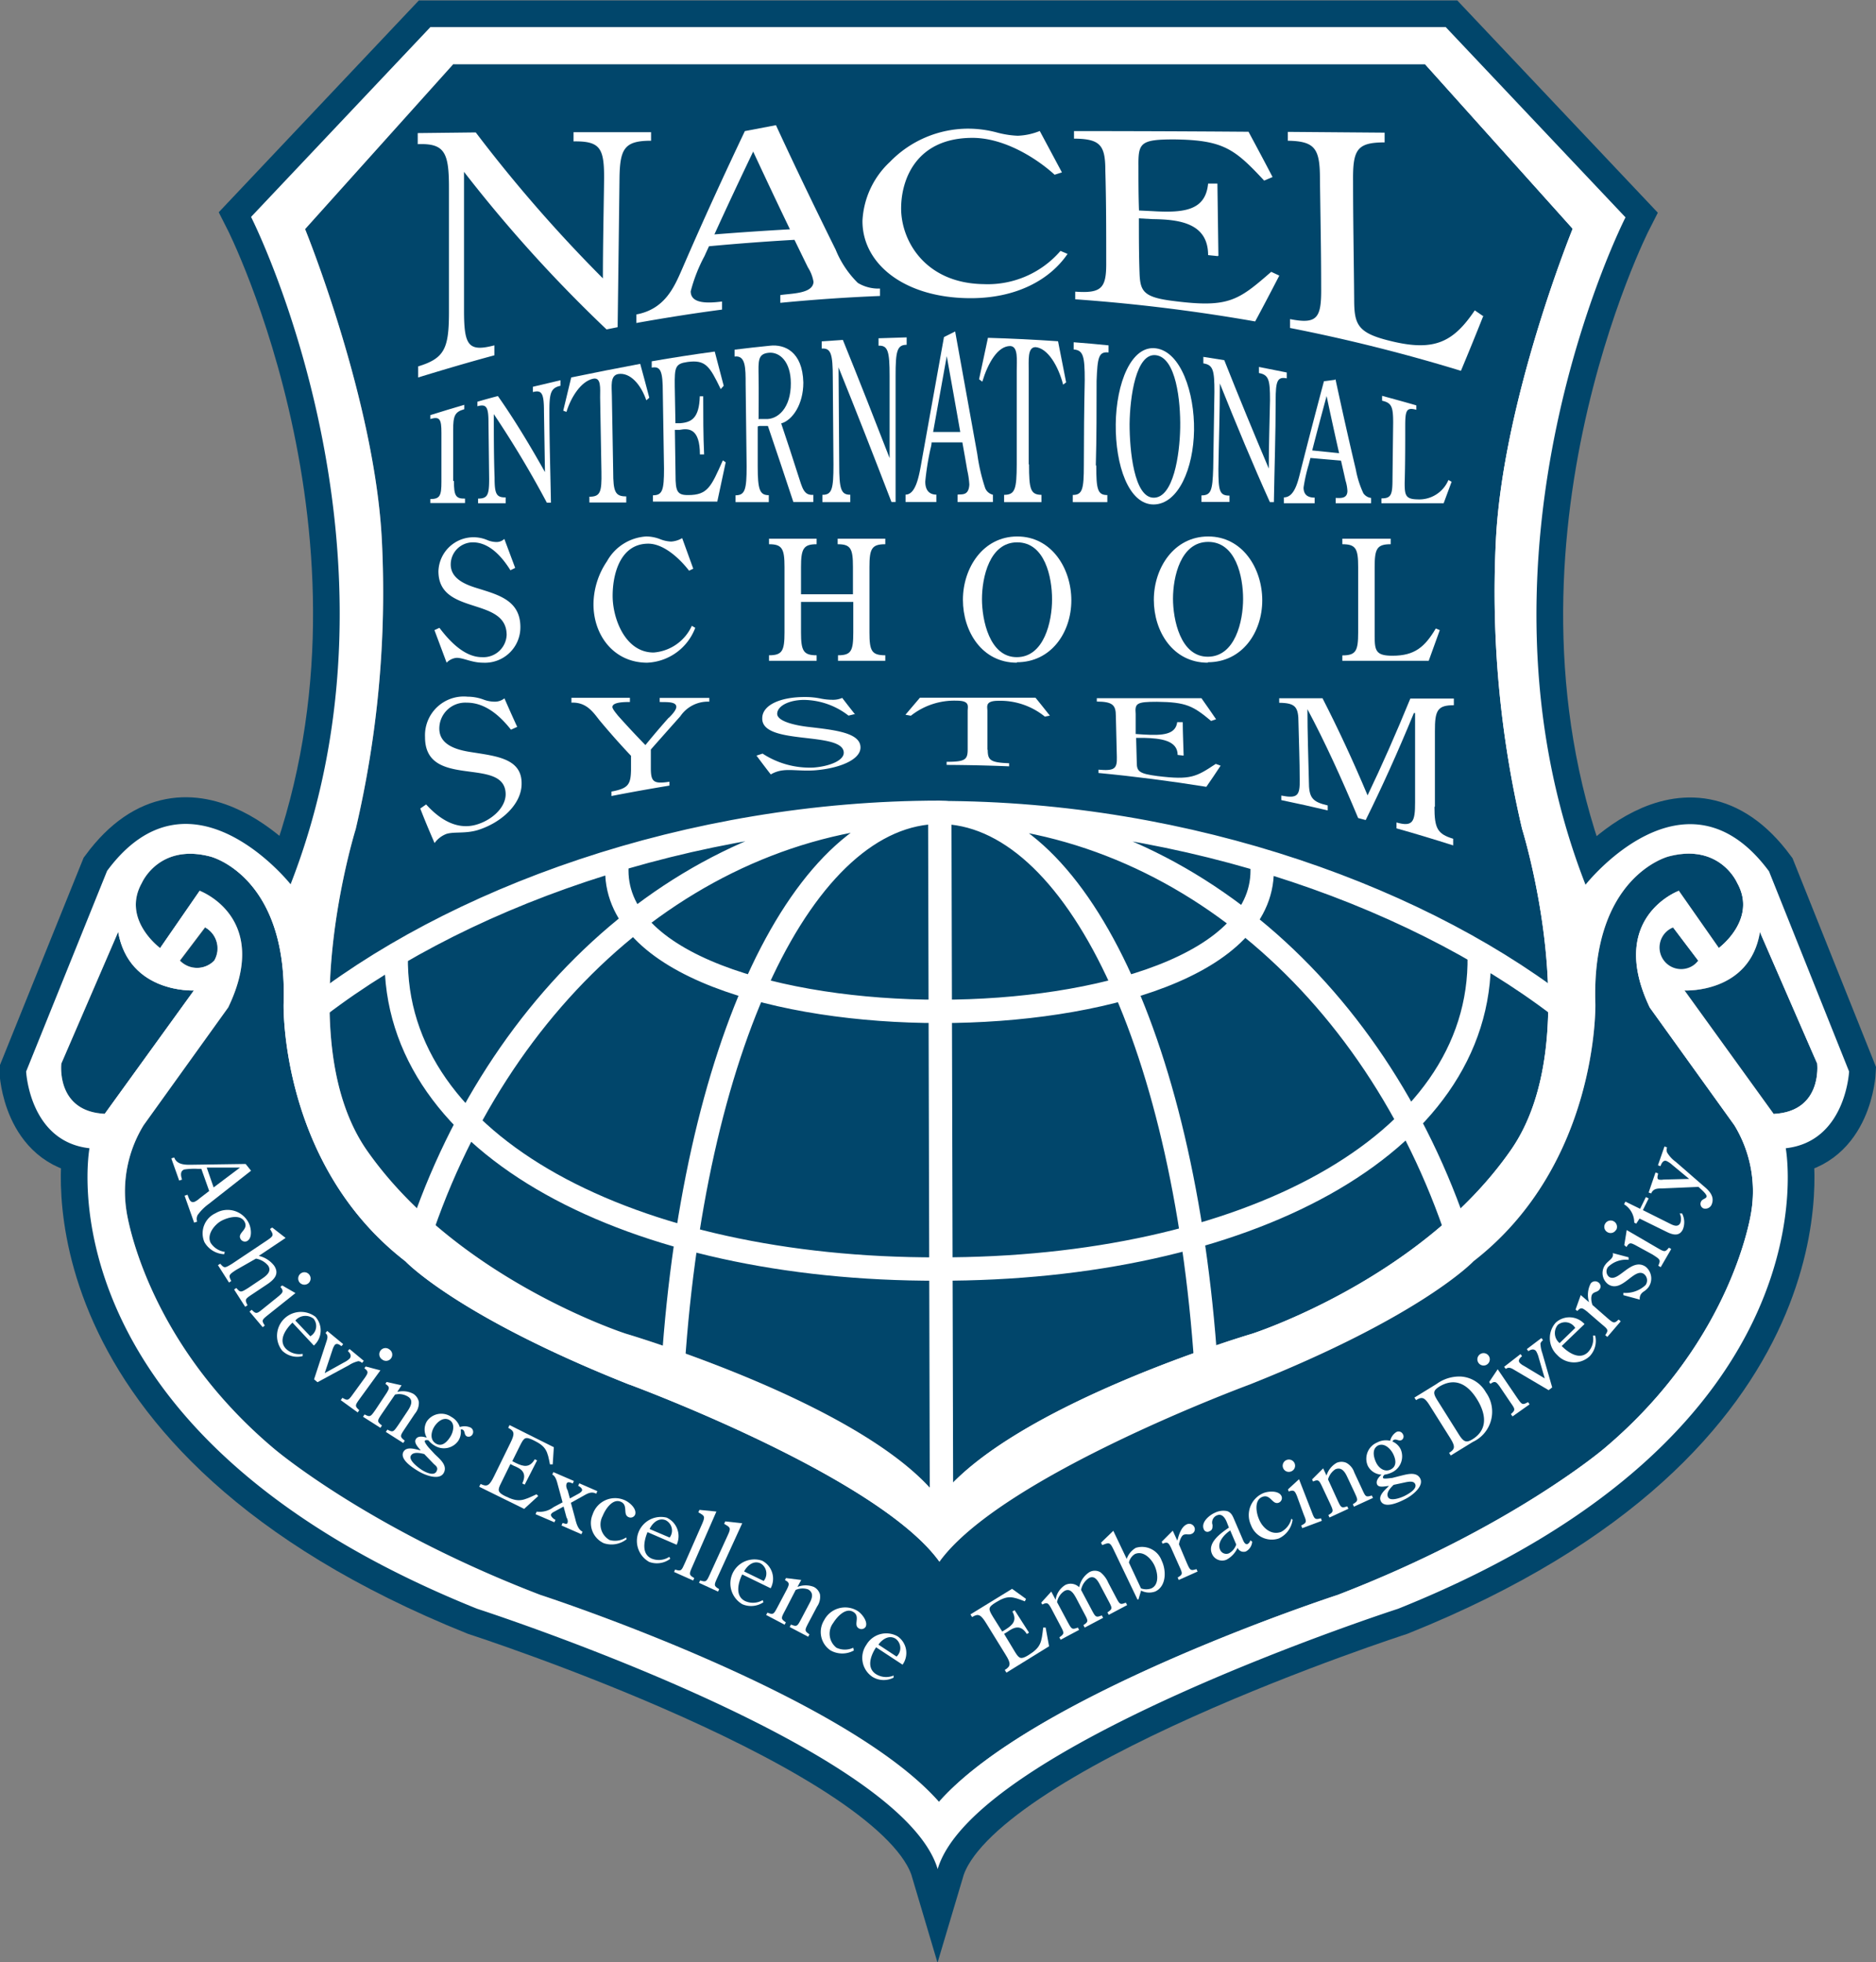 <svg id="Layer_1" data-name="Layer 1" xmlns="http://www.w3.org/2000/svg" viewBox="0 0 169.4 177.22"><rect x="0" y="0" width="169.4" height="177.22" fill="#808080" stroke="none"/><defs><style>.cls-1{fill:#fff;}.cls-2,.cls-4{fill:none;}.cls-2{stroke:#01466b;stroke-width:4.82px;}.cls-3{fill:#01466b;}.cls-4{stroke:#fff;stroke-width:2.11px;}</style></defs><title>NISS_logo</title><path class="cls-1" d="M64.34,20.33,51,35.23s6.36,15.59,6.95,28.28a93.59,93.59,0,0,1-2.37,25.91s-5.93,19,1,29C64.68,130.07,79.92,135,79.92,135s21.85,6.43,28.29,14.9c6.43-8.47,28.28-14.9,28.28-14.9s15.25-4.91,23.37-16.6c6.94-10,1-29,1-29a93.8,93.8,0,0,1-2.38-25.91c.6-12.69,6.95-28.28,6.95-28.28l-13.38-14.9Z" transform="translate(-23.33 -14.55)"/><path class="cls-1" d="M34.11,98.71,29,110.59s-.51,4.33,3.93,4.54l8-11.15s-5.89.31-6.82-5.27" transform="translate(-23.33 -14.55)"/><path class="cls-1" d="M42.79,101.29a2.17,2.17,0,0,0-.83-3l-2.27,3a2.15,2.15,0,0,0,3.1,0" transform="translate(-23.33 -14.55)"/><path class="cls-1" d="M175.53,104l8.05,11.15c4.44-.21,3.92-4.55,3.92-4.55l-5.16-11.87c-.93,5.58-6.81,5.27-6.81,5.27" transform="translate(-23.33 -14.55)"/><path class="cls-1" d="M176.77,101.29l-2.27-3a1.95,1.95,0,1,0,2.27,3" transform="translate(-23.33 -14.55)"/><path class="cls-1" d="M80.26,139.59C64.67,133.4,60,128.44,60,128.44c-11.35-8.77-11-23.22-11-23.22.41-11.56-6.61-13.32-6.61-13.32-4.64-1.24-6.19,2.37-6.19,2.37-1.86,3.31,1.65,5.89,1.65,5.89L41.44,95S48,97.37,44,105.53l-7.63,10.63a11.44,11.44,0,0,0-1.55,7.74s1.55,11.56,13.31,21.47c0,0,8.47,7.23,24.05,13.21,0,0,27.36,8.88,36,18.69,8.67-9.81,36-18.69,36-18.69,15.59-6,24.05-13.21,24.05-13.21,11.77-9.91,13.32-21.47,13.32-21.47a11.44,11.44,0,0,0-1.55-7.74l-7.64-10.63C168.51,97.37,175,95,175,95l3.61,5.16s3.52-2.58,1.66-5.89c0,0-1.55-3.61-6.2-2.37,0,0-7,1.76-6.6,13.32,0,0,.31,14.45-11,23.22,0,0-4.64,5-20.23,11.15,0,0-22.4,8.26-28,16-5.57-7.74-28-16-28-16" transform="translate(-23.33 -14.55)"/><path class="cls-2" d="M153.88,17l16.23,17.18s-15.37,30.13-3.61,60.27c0,0,9-11.45,16.57-1.21l7.23,18.08s-.3,6.33-5.72,6.93c0,0,4.82,25.62-35,41.59,0,0-38.27,12.36-41.59,23.51-3.31-11.15-41.58-23.51-41.58-23.51-39.78-16-35-41.59-35-41.59-5.42-.6-5.72-6.93-5.72-6.93L33,93.2C40.53,83,49.57,94.41,49.57,94.41,61.33,64.27,46,34.14,46,34.14L62.19,17Z" transform="translate(-23.33 -14.55)"/><path class="cls-3" d="M64.26,20.34,50.88,35.24s6.35,15.59,6.94,28.28a93.59,93.59,0,0,1-2.37,25.91s-5.93,19,1,29C64.59,130.08,79.84,135,79.84,135s21.84,6.44,28.28,14.9c6.43-8.46,28.28-14.9,28.28-14.9s15.25-4.91,23.37-16.6c6.95-10,1-29,1-29a93.59,93.59,0,0,1-2.37-25.91c.59-12.69,6.94-28.28,6.94-28.28L152,20.34Z" transform="translate(-23.33 -14.55)"/><path class="cls-3" d="M34,98.72,28.87,110.6s-.52,4.33,3.92,4.54L40.84,104S35,104.3,34,98.72" transform="translate(-23.33 -14.55)"/><path class="cls-3" d="M42.7,101.31a2.17,2.17,0,0,0-.83-3l-2.27,3a2.16,2.16,0,0,0,3.1,0" transform="translate(-23.33 -14.55)"/><path class="cls-3" d="M175.44,104l8.05,11.15c4.44-.21,3.93-4.54,3.93-4.54l-5.17-11.88c-.92,5.58-6.81,5.27-6.81,5.27" transform="translate(-23.33 -14.55)"/><path class="cls-3" d="M176.68,101.31l-2.27-3a2,2,0,1,0,2.27,3" transform="translate(-23.33 -14.55)"/><path class="cls-3" d="M80.17,139.6c-15.59-6.19-20.23-11.14-20.23-11.14-11.36-8.78-11-23.23-11-23.23.41-11.56-6.6-13.32-6.6-13.32-4.65-1.23-6.2,2.38-6.2,2.38-1.86,3.3,1.65,5.88,1.65,5.88L41.36,95s6.5,2.38,2.58,10.53L36.3,116.17a11.44,11.44,0,0,0-1.55,7.74s1.55,11.56,13.32,21.47c0,0,8.46,7.23,24.05,13.21,0,0,27.35,8.88,36,18.69,8.67-9.81,36-18.69,36-18.69,15.58-6,24.05-13.21,24.05-13.21,11.77-9.91,13.31-21.47,13.31-21.47a11.46,11.46,0,0,0-1.54-7.74l-7.64-10.63C168.42,97.39,174.93,95,174.93,95l3.61,5.16s3.51-2.58,1.65-5.88c0,0-1.55-3.61-6.19-2.38,0,0-7,1.76-6.61,13.32,0,0,.31,14.45-11,23.23,0,0-4.65,4.95-20.23,11.14,0,0-22.4,8.26-28,16-5.57-7.74-28-16-28-16" transform="translate(-23.33 -14.55)"/><path class="cls-1" d="M153.88,17l16.23,17.18s-15.37,30.13-3.61,60.27c0,0,9-11.45,16.57-1.21l7.23,18.08s-.3,6.33-5.72,6.93c0,0,4.82,25.62-35,41.59,0,0-38.27,12.36-41.58,23.51-3.32-11.15-41.59-23.51-41.59-23.51-39.78-16-35-41.59-35-41.59-5.42-.6-5.72-6.93-5.72-6.93L33,93.2C40.53,83,49.57,94.41,49.57,94.41,61.32,64.27,46,34.14,46,34.14L62.19,17ZM64.26,20.34,50.88,35.24s6.35,15.59,6.94,28.28a93.59,93.59,0,0,1-2.37,25.91s-5.93,19,1,29C64.59,130.08,79.84,135,79.84,135s21.84,6.44,28.28,14.9c6.43-8.46,28.28-14.9,28.28-14.9s15.25-4.91,23.37-16.6c6.94-10,1-29,1-29a93.59,93.59,0,0,1-2.37-25.91c.59-12.69,6.94-28.28,6.94-28.28L152,20.34ZM34,98.72,28.87,110.6s-.52,4.33,3.92,4.54L40.84,104S35,104.3,34,98.72m8.67,2.58a2.17,2.17,0,0,0-.83-3l-2.27,3a2.15,2.15,0,0,0,3.1,0M175.44,104l8.05,11.15c4.44-.21,3.93-4.54,3.93-4.54l-5.17-11.88c-.92,5.58-6.81,5.27-6.81,5.27m1.24-2.69-2.27-3a1.95,1.95,0,1,0,2.27,3M80.17,139.6c-15.59-6.19-20.23-11.14-20.23-11.14-11.36-8.78-11-23.23-11-23.23.41-11.56-6.6-13.32-6.6-13.32-4.65-1.23-6.2,2.38-6.2,2.38-1.86,3.3,1.65,5.88,1.65,5.88L41.36,95s6.5,2.38,2.58,10.53L36.3,116.17a11.44,11.44,0,0,0-1.55,7.74s1.55,11.56,13.32,21.47c0,0,8.46,7.23,24.05,13.21,0,0,27.35,8.88,36,18.69,8.67-9.81,36-18.69,36-18.69,15.58-6,24.05-13.21,24.05-13.21,11.77-9.91,13.31-21.47,13.31-21.47a11.46,11.46,0,0,0-1.54-7.74l-7.64-10.63C168.42,97.39,174.93,95,174.93,95l3.61,5.16s3.51-2.58,1.65-5.88c0,0-1.55-3.61-6.19-2.38,0,0-7,1.76-6.61,13.32,0,0,.31,14.45-11,23.23,0,0-4.65,4.95-20.23,11.14,0,0-22.4,8.26-28,16-5.57-7.74-28-16-28-16" transform="translate(-23.33 -14.55)"/><path class="cls-4" d="M108,129.16c27.54.06,49.2-11.06,48.9-28.27m-48.67,5c14.14,0,29.58-4.14,29.06-13.16m-29.15-4.82c12.28,0,22.44,21.14,24.18,51.38M108.09,87.94c22.64,0,44.15,7.83,57.33,18.48M108.09,87.94c21.64,0,40.1,16.4,47.28,39.45M108,129.16c-27.53.06-49.19-11.06-48.89-28.27m49,5c-14.14,0-29.58-4.14-29.07-13.16m29.15-4.82c-12.27,0-22.44,21.14-24.17,51.38m24.17-51.38.16,64.37m-.15-64.37c-22.64,0-44.15,7.83-57.33,18.48M108.1,87.94c-21.64,0-40.1,16.4-47.28,39.45" transform="translate(-23.33 -14.55)"/><path class="cls-1" d="M116.25,162l-.2.12c-.57-.92-1.21-.58-1.76-.19l-.29.18,1,1.66c.36.58.52.67,1.18.27,1.17-.73,1.19-1.15,1.35-2.5l.22,0,.31,1.69-3.85,2.38-.15-.24c.57-.35.56-.6.07-1.39l-1.74-2.82c-.49-.79-.71-.92-1.28-.57l-.15-.24,3.76-2.31,1.26.91-.11.22c-1.15-.45-1.55-.56-2.61.09-.73.45-.7.59-.27,1.3l.84,1.34.29-.18c.67-.42,1.06-.82.63-1.63l.2-.12Z" transform="translate(-23.33 -14.55)"/><path class="cls-1" d="M119.72,161c.38.7.4.74.94.54l.11.21-1.67.89-.11-.22c.47-.33.45-.37.08-1.07l-.85-1.61c-.23-.38-.32-.52-.77-.28l-.1-.17.91-1,.39.74a1.87,1.87,0,0,1,.88-1.34,1.09,1.09,0,0,1,1.25.21,2.09,2.09,0,0,1,.91-1.36,1,1,0,0,1,1,0,2.39,2.39,0,0,1,.71.94l.67,1.27c.37.7.39.75.92.54l.12.22-1.66.88-.12-.22c.48-.33.45-.37.08-1.07l-.71-1.34c-.21-.4-.51-1-1.06-.68a1.65,1.65,0,0,0-.69,1.06l.94,1.77c.37.7.4.74.93.53l.12.22-1.66.88-.12-.22c.47-.32.45-.36.07-1.07l-.7-1.33c-.22-.4-.54-1-1.09-.68a1.52,1.52,0,0,0-.66,1Z" transform="translate(-23.33 -14.55)"/><path class="cls-1" d="M126.13,159l-.09,0-2.18-4.55c-.32-.66-.41-.58-1-.36l-.11-.22,1.11-1.07,1.21,2.54a1.86,1.86,0,0,1,.82-1,1.89,1.89,0,0,1,2.34,1.16c.42.87.44,2.3-.58,2.78a1.59,1.59,0,0,1-1.28-.08Zm.23-1a1.38,1.38,0,0,0,.94,0c.76-.36.56-1.49.26-2.1s-1-1.33-1.75-1a1.19,1.19,0,0,0-.54.77Z" transform="translate(-23.33 -14.55)"/><path class="cls-1" d="M130.48,155.66c.32.72.34.77.89.6l.1.22-1.7.76-.1-.22c.48-.29.46-.34.13-1.06l-.74-1.66c-.21-.39-.28-.54-.75-.33l-.08-.18,1-1,.41.9c.13-.49.34-1.24.85-1.47a.51.51,0,0,1,.68.23.45.45,0,0,1-.22.62c-.27.12-.46,0-.71.08s-.42.61-.45.88Z" transform="translate(-23.33 -14.55)"/><path class="cls-1" d="M134.1,152c-.16-.38-.43-.79-.89-.59a.69.69,0,0,0-.39.86c0,.27,0,.46-.29.58a.35.35,0,0,1-.5-.19c-.28-.64.52-1.28,1-1.49a1.73,1.73,0,0,1,1.1-.15c.38.12.51.44.65.77l.76,1.77c.07.18.22.53.45.43a.49.49,0,0,0,.24-.33l.17.12a1.08,1.08,0,0,1-.56.88.6.6,0,0,1-.76-.32,2.28,2.28,0,0,1-1,1.07,1,1,0,0,1-1.31-.53c-.44-1,.8-1.87,1.53-2.37Zm.32.77c-.51.33-1.2,1.06-.93,1.71a.61.61,0,0,0,.82.35,1.42,1.42,0,0,0,.65-.79Z" transform="translate(-23.33 -14.55)"/><path class="cls-1" d="M140.05,151.81a2.19,2.19,0,0,1-1.24,1.68,2,2,0,0,1-2.52-1.21,2.15,2.15,0,0,1,1.16-2.9c.45-.17,1.4-.23,1.61.32a.45.45,0,0,1-.26.56c-.58.23-.74-.82-1.49-.52s-.54,1.45-.3,2c.3.75,1.08,1.5,2,1.16a1.83,1.83,0,0,0,.93-1.2Z" transform="translate(-23.33 -14.55)"/><path class="cls-1" d="M139.91,147.44a.55.55,0,0,1-.72-.32.56.56,0,1,1,1.05-.39.55.55,0,0,1-.33.71m1.84,3.58c.28.74.3.79.86.65l.08.23-1.77.66-.09-.24c.51-.26.5-.32.22-1l-.62-1.7c-.18-.4-.25-.55-.73-.37l-.07-.19,1-.92Z" transform="translate(-23.33 -14.55)"/><path class="cls-1" d="M144.09,150c.33.72.36.77.89.59l.11.22-1.71.79-.1-.22c.49-.3.47-.35.14-1.07l-.77-1.64c-.21-.4-.28-.54-.75-.32l-.09-.19,1-1,.3.65a2,2,0,0,1,.92-1.15,1.1,1.1,0,0,1,.87,0,1.52,1.52,0,0,1,.72.87l.69,1.48c.33.73.35.77.89.6l.11.22-1.72.79-.1-.22c.5-.31.48-.35.15-1.07l-.63-1.34c-.21-.46-.51-1-1.11-.74a1.6,1.6,0,0,0-.65.91Z" transform="translate(-23.33 -14.55)"/><path class="cls-1" d="M149.69,147.86c.57-.13,1.52-.47,1.88.21s-.67,1.51-1.3,1.84-1.89.9-2.25.22c-.27-.53.42-1.06.73-1.38-.26,0-.89.2-1.06-.12s.15-.7.39-.9a1.47,1.47,0,0,1-1.24-.8,1.59,1.59,0,0,1,.83-2.1,1.69,1.69,0,0,1,1.19-.16,1.29,1.29,0,0,1,.56-.79.43.43,0,0,1,.59.2.38.38,0,0,1-.11.52c-.28.14-.47-.14-.73,0a.22.22,0,0,0-.1.14,1.44,1.44,0,0,1,.74.7,1.6,1.6,0,0,1-.78,2.08,2.33,2.33,0,0,1-.68.21c-.07.07-.18.18-.13.3s.65,0,.81,0Zm-1.91-2.77c-.57.29-.44,1-.2,1.52s.78.94,1.35.64.43-.94.19-1.41-.79-1-1.34-.75m1.39,3.56c-.25.25-.71.7-.5,1.11s1.17.06,1.55-.14,1.11-.63.89-1.06c-.14-.27-.53-.2-.78-.16Z" transform="translate(-23.33 -14.55)"/><path class="cls-1" d="M154.33,146l-.15-.24c.58-.35.56-.6.06-1.4l-1.76-2.8c-.49-.79-.71-.92-1.28-.56l-.15-.23,2-1.23a3.48,3.48,0,0,1,2.22-.67,2.79,2.79,0,0,1,2.23,1.42,3,3,0,0,1-1.17,4.48ZM155,144c.47.77.71.9,1.3.53,1.44-.9,1.19-2.35.39-3.63s-1.92-2-3.38-1.13c-.61.39-.6.6-.12,1.35Z" transform="translate(-23.33 -14.55)"/><path class="cls-1" d="M157.62,137.77a.56.56,0,0,1-.78-.13.56.56,0,1,1,.78.13m2.69,3c.45.65.48.69,1,.41l.14.2-1.54,1.09-.15-.21c.43-.38.4-.43-.05-1.07l-1-1.48c-.28-.35-.38-.48-.8-.18l-.11-.17.77-1.15Z" transform="translate(-23.33 -14.55)"/><path class="cls-1" d="M162.27,137.15a2.2,2.2,0,0,0-.23-.57c-.19-.25-.48-.16-.7,0l-.14-.19,1.32-1,.14.2a.65.65,0,0,0-.23.29,3,3,0,0,0,.17.88l.89,3.09-.32.25-3-1.77c-.29-.17-.56-.38-.87-.15l-.15-.19,1.48-1.15.14.19c-.17.14-.4.36-.22.59a1.34,1.34,0,0,0,.38.28l1.89,1.14Z" transform="translate(-23.33 -14.55)"/><path class="cls-1" d="M164.35,136.11c.58.59,1.6,1.3,2.36.57a1.72,1.72,0,0,0,.46-1.51h.2a2,2,0,0,1-.49,1.86,2.07,2.07,0,0,1-2.94-.11,2.09,2.09,0,0,1-.13-2.92,1.83,1.83,0,0,1,2.6.13Zm1.22-1.63a1.05,1.05,0,0,0-1.57-.28,1.17,1.17,0,0,0,.16,1.65Z" transform="translate(-23.33 -14.55)"/><path class="cls-1" d="M168.43,133.55c.61.52.65.55,1.06.17l.19.16-1.21,1.41-.19-.16c.31-.46.27-.5-.33-1l-1.37-1.18c-.36-.27-.49-.37-.82,0l-.16-.13.47-1.31.75.65a2.22,2.22,0,0,1,.15-1.7.5.5,0,0,1,.71-.08.44.44,0,0,1,.06.65c-.19.23-.43.17-.61.38s-.11.73,0,1Z" transform="translate(-23.33 -14.55)"/><path class="cls-1" d="M170.39,128.1l0,.23a2.3,2.3,0,0,0-1.86.65.64.64,0,0,0,.09.88c.84.59,2-1.8,3.31-.91a1.37,1.37,0,0,1,.25,1.86,1.69,1.69,0,0,1-.42.38,1,1,0,0,0-.24.22.74.74,0,0,0-.12.51l-1.48-.4,0-.21a2.63,2.63,0,0,0,2-.7.73.73,0,0,0-.14-1c-.89-.63-2,1.79-3.26.91a1.27,1.27,0,0,1-.22-1.77c.18-.25.46-.41.59-.61a.48.48,0,0,0,.07-.42Z" transform="translate(-23.33 -14.55)"/><path class="cls-1" d="M169.25,125.63a.56.56,0,0,1-.77.2.55.55,0,0,1-.21-.76.56.56,0,1,1,1,.56m3.68,1.6c.69.4.73.42,1.08,0l.21.12-.95,1.64-.22-.13c.23-.53.18-.56-.5-1L171,127c-.4-.2-.54-.28-.8.17L170,127l.22-1.36Z" transform="translate(-23.33 -14.55)"/><path class="cls-1" d="M171.08,125.06l-.18-.09a1.94,1.94,0,0,0-.92-1.66l.12-.24,1.33.65.52-1.06.25.12-.52,1.06L174,125c.34.17.83.46,1.06,0a1.08,1.08,0,0,0-.06-.86l.22,0a1.73,1.73,0,0,1,.07,1.44c-.32.66-.92.49-1.45.23l-2.46-1.21Z" transform="translate(-23.33 -14.55)"/><path class="cls-1" d="M174.35,119.77a2.25,2.25,0,0,0-.54-.37c-.3-.11-.46.24-.54.47l-.23-.08.59-1.7.23.08a.77.77,0,0,0,0,.45,2.79,2.79,0,0,0,.79.86l2.46,2.14c.5.41,1.05.92.81,1.63a.62.62,0,0,1-.75.44.44.44,0,0,1-.26-.57c.11-.31.45-.28.52-.49s-.53-.7-.73-.89l-3.27.14c-.42,0-.81,0-1,.45l-.23-.08.62-1.81.23.08c0,.17-.16.48.07.56a1.18,1.18,0,0,0,.42,0l2.32-.06Z" transform="translate(-23.33 -14.55)"/><path class="cls-1" d="M46,120.28l-3.82,3a4.43,4.43,0,0,0-1,1,.78.78,0,0,0-.05.6l-.27.09L40,122.54l.26-.09c.12.26.21.79.63.64a1.77,1.77,0,0,0,.46-.31l.87-.67-.71-2h-.34a5.93,5.93,0,0,0-1.2.06c-.4.14-.31.59-.2.91l-.26.09-.71-2,.26-.09c.25.68,1,.67,1.6.66l4.85-.07ZM45,120l-3,0,.62,1.79Z" transform="translate(-23.33 -14.55)"/><path class="cls-1" d="M43.57,127.82a2.16,2.16,0,0,1-1.78-1.09,2,2,0,0,1,1-2.61,2.13,2.13,0,0,1,3,.88c.22.43.36,1.37-.16,1.64a.45.45,0,0,1-.59-.22c-.28-.55.75-.8.38-1.52s-1.49-.41-2.07-.11-1.39,1.21-1,2a1.82,1.82,0,0,0,1.28.82Z" transform="translate(-23.33 -14.55)"/><path class="cls-1" d="M44.65,129.24c-.66.44-.7.47-.44,1l-.2.14-1-1.57.21-.13c.37.43.41.4,1.07,0l3.2-2.14c.61-.41.52-.48.22-1l.2-.13,1.21.94-2.42,1.62a2.46,2.46,0,0,1,1.38.88c.49.73.06,1.24-.67,1.72l-1.29.86c-.66.44-.7.47-.44,1l-.21.14-1-1.56.2-.14c.37.43.41.41,1.07,0l1.28-.86c.49-.33.83-.7.52-1.16a1.82,1.82,0,0,0-1.1-.63Z" transform="translate(-23.33 -14.55)"/><path class="cls-1" d="M47.59,133.26c-.62.5-.66.53-.35,1l-.19.15L45.86,133l.2-.16c.41.41.46.37,1.07-.13l1.4-1.13c.33-.3.45-.41.12-.81l.16-.13,1.2.69Zm2.79-2.89a.57.57,0,0,1,.08-.79.55.55,0,0,1,.79.08.56.56,0,0,1-.08.79.57.57,0,0,1-.79-.08" transform="translate(-23.33 -14.55)"/><path class="cls-1" d="M49.74,134c-.6.57-1.32,1.59-.59,2.36a1.74,1.74,0,0,0,1.51.46v.2a1.94,1.94,0,0,1-1.85-.49,2.16,2.16,0,0,1,3-3.06,1.83,1.83,0,0,1-.14,2.6Zm1.61,1.23a1.06,1.06,0,0,0,.3-1.58,1.19,1.19,0,0,0-1.65.16Z" transform="translate(-23.33 -14.55)"/><path class="cls-1" d="M54.4,137.59a2.1,2.1,0,0,0,.5-.34c.2-.25.05-.5-.16-.68l.15-.19,1.29,1.07-.16.19a.54.54,0,0,0-.33-.16,2.62,2.62,0,0,0-.83.35L52,139.38l-.31-.26,1.08-3.3c.1-.32.25-.63-.05-.88l.16-.19,1.44,1.19-.16.19c-.16-.14-.43-.32-.61-.1a1.52,1.52,0,0,0-.2.43l-.7,2.1Z" transform="translate(-23.33 -14.55)"/><path class="cls-1" d="M55.84,140.84c-.46.64-.49.68-.07,1.07l-.14.2L54.1,141l.15-.21c.5.29.54.24,1-.4l1.06-1.46c.24-.37.33-.51-.08-.81l.12-.16,1.33.35Zm2-3.51a.56.56,0,1,1,.65-.91.56.56,0,1,1-.65.91" transform="translate(-23.33 -14.55)"/><path class="cls-1" d="M57.82,142.22c-.44.66-.47.7,0,1.07l-.14.21-1.57-1,.14-.21c.51.26.54.22,1-.44l1-1.51c.23-.39.31-.53-.12-.81l.11-.17,1.35.3-.39.6a2,2,0,0,1,1.47.18,1.14,1.14,0,0,1,.48.71,1.52,1.52,0,0,1-.36,1.08l-.91,1.36c-.44.66-.46.7,0,1.07l-.14.21-1.57-1,.14-.21c.52.27.54.22,1-.44l.82-1.23c.28-.42.6-1,0-1.33A1.51,1.51,0,0,0,59,140.5Z" transform="translate(-23.33 -14.55)"/><path class="cls-1" d="M62.58,145.87c.41.41,1.2,1,.82,1.7s-1.64.23-2.25-.13-1.77-1.12-1.38-1.79c.31-.51,1.11-.2,1.55-.11-.16-.21-.64-.65-.45-1s.67-.25,1-.15a1.46,1.46,0,0,1,0-1.47,1.58,1.58,0,0,1,2.21-.41,1.63,1.63,0,0,1,.77.92,1.33,1.33,0,0,1,1,.06.45.45,0,0,1,.14.61.4.4,0,0,1-.51.17c-.27-.16-.12-.46-.38-.61a.25.25,0,0,0-.17,0,1.46,1.46,0,0,1-.21,1,1.58,1.58,0,0,1-2.17.43,2,2,0,0,1-.54-.47c-.1,0-.26-.05-.32.06s.31.57.42.68Zm-.94,0c-.35-.09-1-.24-1.21.15s.57,1,.94,1.25,1.12.6,1.36.19-.11-.56-.27-.74Zm2.28-3.07c-.55-.33-1.13.18-1.4.64s-.38,1.15.17,1.48,1-.14,1.29-.59.47-1.22-.06-1.53" transform="translate(-23.33 -14.55)"/><path class="cls-1" d="M70.71,148.63l-.22-.11c.48-1-.14-1.34-.76-1.59l-.31-.16-.86,1.75c-.31.61-.3.81.39,1.15,1.23.61,1.61.4,2.83-.17l.15.16-1.27,1.16-4.06-2,.13-.25c.59.29.8.15,1.21-.69l1.47-3c.41-.83.4-1.08-.19-1.38l.12-.25,4,2-.1,1.55-.25,0c-.23-1.21-.34-1.61-1.45-2.16-.78-.38-.88-.28-1.25.46l-.7,1.41.31.16c.71.35,1.26.46,1.72-.33l.21.1Z" transform="translate(-23.33 -14.55)"/><path class="cls-1" d="M75.26,151.67c.1.4.24,1,.67,1.21l-.1.23-1.8-.79.1-.22c.12,0,.37.16.44,0s0-.38-.08-.49l-.27-1-.66.36c-.14.09-.4.18-.47.34s.21.42.4.5l-.1.22-1.7-.73.1-.23a2.08,2.08,0,0,0,1.53-.41l.81-.43-.43-1.58c-.08-.3-.19-.78-.5-.93l.1-.22,1.85.8-.1.23c-.18-.08-.46-.21-.55,0s0,.47.09.62l.2.73.6-.33c.15-.08.42-.21.49-.37s-.15-.36-.34-.44l.1-.23,1.63.71-.1.23c-.45-.24-.82,0-1.21.22l-1.08.6Z" transform="translate(-23.33 -14.55)"/><path class="cls-1" d="M79.91,153.56a2.19,2.19,0,0,1-2.06.36,2,2,0,0,1-1-2.61,2.13,2.13,0,0,1,2.83-1.3c.45.17,1.18.78,1,1.33a.44.44,0,0,1-.58.23c-.58-.24,0-1.1-.73-1.4s-1.38.68-1.62,1.29a1.61,1.61,0,0,0,.62,2.17,1.81,1.81,0,0,0,1.5-.23Z" transform="translate(-23.33 -14.55)"/><path class="cls-1" d="M81.8,152.92c-.32.76-.58,2,.4,2.4a1.72,1.72,0,0,0,1.57-.17l.08.18a2,2,0,0,1-1.9.28,2.17,2.17,0,0,1,1.58-4,1.84,1.84,0,0,1,.9,2.45Zm2,.49a1.05,1.05,0,0,0-.35-1.56c-.66-.28-1.22.27-1.46.79Z" transform="translate(-23.33 -14.55)"/><path class="cls-1" d="M86.75,152.13c.29-.67.17-.69-.36-1l.1-.22,1.53.15L85.86,156c-.32.72-.34.77.16,1.07l-.1.22-1.72-.77.09-.22c.55.17.57.12.89-.6Z" transform="translate(-23.33 -14.55)"/><path class="cls-1" d="M89.06,153.17c.31-.66.19-.68-.34-1l.1-.22,1.53.17L88.12,157c-.33.72-.35.77.15,1.07l-.1.22-1.72-.79.1-.22c.55.17.57.13.9-.59Z" transform="translate(-23.33 -14.55)"/><path class="cls-1" d="M90.35,156.74c-.36.74-.68,1.95.27,2.41a1.73,1.73,0,0,0,1.58-.09l.07.19a2,2,0,0,1-1.91.18,2.17,2.17,0,0,1,1.79-3.93,1.83,1.83,0,0,1,.77,2.49Zm1.94.59a1.06,1.06,0,0,0-.27-1.58c-.65-.32-1.23.21-1.5.72Z" transform="translate(-23.33 -14.55)"/><path class="cls-1" d="M94.22,160c-.37.7-.4.74.07,1.07l-.11.21-1.67-.88.12-.21c.53.21.56.16.93-.54l.85-1.61c.18-.4.25-.55-.2-.79l.09-.18,1.38.17-.34.63a2,2,0,0,1,1.48,0,1.09,1.09,0,0,1,.55.66,1.53,1.53,0,0,1-.26,1.11l-.76,1.44c-.37.71-.39.75.07,1.07l-.11.22-1.67-.88.11-.22c.55.21.57.17.94-.53l.69-1.31c.24-.44.51-1-.08-1.34a1.55,1.55,0,0,0-1.12.05Z" transform="translate(-23.33 -14.55)"/><path class="cls-1" d="M100.43,163.61a2.16,2.16,0,0,1-2.09,0,2,2,0,0,1-.6-2.72,2.14,2.14,0,0,1,3-.87c.41.24,1,1,.75,1.46a.45.45,0,0,1-.61.13c-.54-.31.19-1.08-.51-1.49s-1.47.47-1.8,1a1.61,1.61,0,0,0,.29,2.24,1.8,1.8,0,0,0,1.52,0Z" transform="translate(-23.33 -14.55)"/><path class="cls-1" d="M102.44,163.32c-.46.69-.92,1.85,0,2.43a1.73,1.73,0,0,0,1.58.12l0,.19a1.94,1.94,0,0,1-1.91-.07,2.06,2.06,0,0,1-.55-2.89,2.08,2.08,0,0,1,2.82-.77,1.82,1.82,0,0,1,.45,2.56Zm1.85.84a1.05,1.05,0,0,0-.07-1.6c-.6-.4-1.24.05-1.57.52Z" transform="translate(-23.33 -14.55)"/><path class="cls-1" d="M70,80.21l-.53.24c-.87-1.1-2.22-2.45-4-2.44A2.34,2.34,0,0,0,63,80.35c0,1.52,1.64,1.94,2.9,2.13,2.25.36,4.57.57,4.53,2.86,0,1.84-1.84,3.53-4,4.19-1.12.32-2.08.12-2.78.33a2.34,2.34,0,0,0-1.08.83c-.43-1-.86-2-1.29-3.12l.53-.37c1.09,1.21,2.67,2.36,4.52,1.83,1.37-.39,2.64-1.5,2.66-2.73,0-3.53-7.29-.38-7.28-5.18a3.5,3.5,0,0,1,3.84-3.65,4.17,4.17,0,0,1,1.44.26,2.88,2.88,0,0,0,1,.19,1.39,1.39,0,0,0,.89-.3c.39.89.77,1.75,1.16,2.59" transform="translate(-23.33 -14.55)"/><path class="cls-1" d="M83.71,79.39c.26-.25.69-.71.69-1,0-.5-.91-.42-1.5-.44,0-.13,0-.25,0-.37h4.48c0,.11,0,.22,0,.34a3,3,0,0,0-2.62,1.32c-.89,1-1.78,2-2.66,3,0,.55,0,1.09,0,1.64,0,1.25.2,1.5,1.68,1.27,0,.12,0,.24,0,.35q-2.62.43-5.24.94c0-.14,0-.27,0-.4,1.5-.28,1.74-.62,1.77-1.92,0-.43,0-.87,0-1.31q-1.42-1.5-2.83-3.19c-.54-.67-1.15-1.68-2.55-1.61,0-.15,0-.29,0-.44h5.28c0,.13,0,.25,0,.38-.47,0-1.57,0-1.58.45,0,.19.37.61.5.78.83.93,1.66,1.82,2.48,2.66.7-.86,1.41-1.69,2.11-2.48" transform="translate(-23.33 -14.55)"/><path class="cls-1" d="M100.48,79.05l-.53.13a6.68,6.68,0,0,0-4-1.42c-1.36,0-2.42.54-2.44,1.24s1.64,1.07,2.91,1.21c2.28.27,4.62.51,4.61,1.85,0,1.09-1.86,1.88-4.12,2.06-1.15.08-2.14-.09-2.86,0a2.79,2.79,0,0,0-1.12.37c-.43-.55-.86-1.12-1.29-1.7l.55-.18a7.78,7.78,0,0,0,4.61,1.26c1.41-.11,2.71-.62,2.72-1.33,0-2-7.42-.62-7.36-3.12,0-1.2,1.64-1.93,3.88-1.92a6.93,6.93,0,0,1,1.45.15,5.41,5.41,0,0,0,1,.1,2.05,2.05,0,0,0,.89-.17q.59.77,1.17,1.5" transform="translate(-23.33 -14.55)"/><path class="cls-1" d="M112.52,82.27c0,.93.24,1.15,1.93,1.21v.28c-1.88-.08-3.76-.12-5.64-.13v-.28c1.67,0,1.9-.19,1.9-1.12,0-1.15,0-2.32,0-3.47,0-.42.23-.93-1-.93a6.32,6.32,0,0,0-4.13,1.36l-.49-.09,1.31-1.54h10.43c.44.53.87,1.08,1.3,1.62l-.45.09a6.39,6.39,0,0,0-4.19-1.43c-1.23,0-1,.51-1,.93,0,1.16,0,2.33,0,3.5" transform="translate(-23.33 -14.55)"/><path class="cls-1" d="M130.19,82.79l-.52-.06c0-1.33-1.58-1.5-3-1.54l-.75,0,.06,2.24c0,.79.23,1,1.88,1.21,3,.37,3.48.07,5.25-1.1l.44.16c-.43.66-.86,1.29-1.29,1.91-3.24-.52-6.48-.94-9.74-1.25,0-.1,0-.2,0-.3,1.44.13,1.69-.08,1.66-1.13l-.09-3.71c0-1-.29-1.3-1.72-1.31v-.3l9.45,0c.44.62.88,1.25,1.32,1.9l-.45.15c-1.62-1.35-2.23-1.7-4.89-1.73-1.84,0-2,.14-1.92,1.09,0,.61,0,1.22,0,1.82l.75.05c1.7.1,2.86,0,3-1.12l.5,0c0,1,.06,2,.08,3" transform="translate(-23.33 -14.55)"/><path class="cls-1" d="M152.86,87.42c0,1.93.26,2.45,1.69,2.88v.6c-1.7-.54-3.41-1.06-5.12-1.54,0-.17,0-.35,0-.53,1.44.4,1.69,0,1.68-1.82q0-4,0-8.06H151c-1.47,3.58-2.92,6.77-4.35,9.66l-.68-.18c-1.51-3.61-3-6.87-4.58-9.83h0c0,2.16.08,4.33.13,6.49,0,1.48.27,1.87,1.7,2.2,0,.15,0,.3,0,.45-1.39-.33-2.79-.64-4.19-.93,0-.14,0-.28,0-.41,1.47.29,1.69,0,1.66-1.45,0-1.7-.07-3.41-.11-5.12,0-1.44-.27-1.79-1.74-1.81,0-.14,0-.27,0-.41h3.91c1.37,2.67,2.73,5.58,4.07,8.77q1.92-4,3.86-8.74h3.93v.6c-1.47,0-1.72.45-1.71,2.35q0,3.4,0,6.81" transform="translate(-23.33 -14.55)"/><path class="cls-1" d="M77.77,39.76c0-3,.07-6.1.11-9.14,0-2.68-.35-3.34-2.76-3.3,0-.28,0-.55,0-.83l7,0c0,.26,0,.52,0,.77-2.38,0-2.81.69-2.85,3.34q-.08,6.75-.17,13.5l-1,.2A126.5,126.5,0,0,1,65.23,30.07q0,6.26,0,12.5c0,3.17.37,3.79,2.74,3.17,0,.3,0,.6,0,.9-2.3.62-4.6,1.3-6.88,2v-1c2.35-.72,2.77-1.58,2.78-4.8,0-3.78,0-7.58,0-11.36,0-3.19-.41-4-2.82-3.91v-1l5.24-.06a130,130,0,0,0,11.5,13.2" transform="translate(-23.33 -14.55)"/><path class="cls-1" d="M93.4,25.86c1.78,3.86,3.58,7.58,5.39,11.24a8.93,8.93,0,0,0,2,3,3.59,3.59,0,0,0,2,.51v.67q-4.48.18-9,.62c0-.24,0-.47,0-.7,1-.16,2.94-.11,3-1.19a3.47,3.47,0,0,0-.5-1.3c-.41-.83-.81-1.66-1.22-2.5q-3.87.22-7.72.58c-.13.29-.27.58-.4.88a14.24,14.24,0,0,0-1.25,3.19c0,1.15,1.58,1.08,2.83.92,0,.24,0,.49,0,.73-2.59.34-5.17.75-7.74,1.21,0-.26,0-.51,0-.77,2.59-.48,3.43-2.49,4.15-4.14,1.88-4.35,3.77-8.46,5.65-12.42l2.84-.54m-2.08,2.37c-1.17,2.44-2.34,4.93-3.51,7.5q3.41-.27,6.82-.46c-1.11-2.3-2.21-4.64-3.31-7" transform="translate(-23.33 -14.55)"/><path class="cls-1" d="M119.31,30.09l-.75.24C116.92,28.83,114,27,111.15,27c-5,0-6.44,3.64-6.45,6.36,0,3,2.23,6.78,7.45,6.85a8.67,8.67,0,0,0,6.94-3l.64.27c-1.62,2.37-4.65,4-8.74,4-6,0-9.81-3.11-9.78-7a7.79,7.79,0,0,1,2.48-5.31,9.85,9.85,0,0,1,7.09-3,10.12,10.12,0,0,1,2.51.33,8.6,8.6,0,0,0,1.93.31,5.84,5.84,0,0,0,2-.43l2,3.74" transform="translate(-23.33 -14.55)"/><path class="cls-1" d="M133.3,37.68l-.88-.09c0-2.9-2.61-3.22-5-3.25l-1.25-.07c0,1.65,0,3.3.06,4.95s.36,2.19,3.12,2.52c4.94.63,5.8-.06,8.77-2.64l.73.34c-.73,1.41-1.45,2.79-2.18,4.14a158.8,158.8,0,0,0-16.25-2v-.69c2.4.17,2.82-.32,2.8-2.66,0-2.75,0-5.5-.08-8.26,0-2.31-.45-2.88-2.83-2.9,0-.22,0-.45,0-.68q7.88,0,15.76.06c.72,1.34,1.45,2.7,2.17,4.09l-.76.32c-2.68-2.88-3.69-3.66-8.12-3.72-3.07,0-3.25.32-3.23,2.42,0,1.34,0,2.67.05,4l1.24.06c2.84.17,4.77-.06,5-2.49l.84,0,.09,6.51" transform="translate(-23.33 -14.55)"/><path class="cls-1" d="M157.25,43.13q-1,2.52-2,4.91a154,154,0,0,0-15.43-3.87c0-.27,0-.54,0-.8,2.46.48,2.84-.08,2.81-2.86,0-3.26-.07-6.52-.11-9.78,0-2.75-.43-3.43-2.9-3.47,0-.26,0-.53,0-.8l8.74.07v.88c-2.5,0-2.88.65-2.85,3.49,0,3.55.07,7.1.1,10.65,0,2.28.27,3.06,3.22,3.78,4,1,5.72.14,7.67-2.75l.8.55" transform="translate(-23.33 -14.55)"/><path class="cls-1" d="M64.32,58c0,1.3.15,1.6,1,1.58,0,.14,0,.27,0,.4l-3.13,0v-.36c.87,0,1-.31,1-1.56,0-1.48,0-2.95,0-4.42,0-1.24-.15-1.5-1-1.25v-.35q1.53-.48,3.06-.93v.4c-.86.24-1,.6-1,1.88l0,4.59" transform="translate(-23.33 -14.55)"/><path class="cls-1" d="M72.54,57.22l-.09-5.49c0-1.61-.17-2-1-1.77,0-.16,0-.32,0-.48l2.49-.59c0,.16,0,.33,0,.5-.85.19-1,.62-1,2.25,0,2.77.09,5.54.14,8.31h-.37a91,91,0,0,0-4.79-8c0,1.92,0,3.83.07,5.75,0,1.45.16,1.79,1,1.77V60H66.5c0-.14,0-.28,0-.42.87,0,1-.35,1-1.78l-.06-5.06c0-1.42-.17-1.73-1-1.5v-.41c.61-.18,1.23-.35,1.85-.51,1.41,2,2.84,4.35,4.28,6.92" transform="translate(-23.33 -14.55)"/><path class="cls-1" d="M78.7,57.14c0,1.82.18,2.25,1.18,2.24,0,.18,0,.37,0,.55H76.55c0-.17,0-.35,0-.52,1,0,1.12-.43,1.09-2.23l-.12-6.75c0-.81.11-1.82-.62-1.68-1.1.23-2,1.64-2.42,3l-.29-.11c.24-1,.48-2,.72-3Q78,48,81.14,47.41c.27,1,.55,2,.82,3.06l-.27.23c-.49-1.43-1.46-2.54-2.54-2.37-.74.14-.58,1.11-.57,1.94l.12,6.87" transform="translate(-23.33 -14.55)"/><path class="cls-1" d="M86.85,55.59l-.32,0c0-2.34-1-2.38-1.82-2.22l-.44,0,.06,4.11c0,1.44.15,1.79,1.14,1.78,1.77,0,2.07-.75,3.13-3.13l.26.17c-.25,1.19-.51,2.38-.76,3.55H82.29c0-.18,0-.38,0-.57.86,0,1-.46,1-2.41q-.06-3.45-.11-6.88c0-1.93-.2-2.39-1-2.24,0-.19,0-.38,0-.57,1.89-.33,3.78-.62,5.69-.88.27,1,.53,2.05.81,3.09l-.27.3c-1-2.07-1.36-2.67-3-2.45-1.11.16-1.17.46-1.15,2.2l.06,3.33.44,0c1-.08,1.71-.45,1.76-2.43l.31,0c0,1.75,0,3.5.08,5.25" transform="translate(-23.33 -14.55)"/><path class="cls-1" d="M91.75,53.07c0,1.2,0,2.39,0,3.58,0,2.13.18,2.62,1,2.62v.63H89.75v-.62c.85,0,1-.5,1-2.61l-.09-7.4c0-1.53,0-2.65-1-2.52,0-.21,0-.41,0-.62q1.61-.2,3.21-.36c1.28-.14,2.93.51,3,3.33,0,2-1,3.41-2,3.69q.77,2.28,1.51,4.61c.41,1.25.52,1.9,1.39,1.84,0,.21,0,.43,0,.65h-1.8c-.77-2.32-1.53-4.62-2.3-6.87l-.78,0m0-.63.57,0c1.1.07,2.3-1,2.28-3.23,0-1.94-1-2.85-2-2.75s-.93.75-.91,2.18,0,2.55,0,3.83" transform="translate(-23.33 -14.55)"/><path class="cls-1" d="M103.66,56.1l0-7.59c0-2.23-.15-2.78-1-2.74V45.1l2.54-.08c0,.23,0,.45,0,.67-.87,0-1,.58-1,2.81q0,5.69,0,11.39h-.37c-1.58-4.11-3.17-8.18-4.78-12.16l.06,8.77c0,2.22.16,2.74,1,2.73v.67H97.59c0-.22,0-.44,0-.66.87,0,1-.52,1-2.73l-.06-7.82c0-2.19-.17-2.72-1-2.66,0-.22,0-.44,0-.65l1.91-.13c1.44,3.55,2.87,7.19,4.29,10.85" transform="translate(-23.33 -14.55)"/><path class="cls-1" d="M109.58,44.49q1,5.53,2,11.08a17,17,0,0,0,.71,3.06,1,1,0,0,0,.7.6v.66h-3.19v-.67c.37-.06,1,.14,1.06-.91a7.83,7.83,0,0,0-.19-1.3c-.14-.84-.29-1.67-.44-2.51h-2.78c0,.26-.09.52-.14.77a24.12,24.12,0,0,0-.43,2.77c0,1,.58,1.18,1,1.18v.67h-2.78v-.67c.94,0,1.23-1.71,1.47-3.11q1-5.56,2-11.12l1-.5m-.75,2.23-1.23,6.84h2.45c-.4-2.28-.81-4.57-1.22-6.85" transform="translate(-23.33 -14.55)"/><path class="cls-1" d="M116.25,56.48c0,2.23.12,2.75,1.12,2.76v.66H114c0-.22,0-.44,0-.66,1,0,1.13-.53,1.14-2.76q0-4.22,0-8.42c0-1,.15-2.23-.59-2.26-1.12,0-2,1.51-2.52,3.22l-.29-.22c.27-1.25.53-2.5.8-3.74q3.16.09,6.33.31c.25,1.24.49,2.48.73,3.71l-.27.21c-.45-1.73-1.4-3.29-2.49-3.39-.75,0-.61,1.2-.62,2.2,0,2.8,0,5.59,0,8.39" transform="translate(-23.33 -14.55)"/><path class="cls-1" d="M122.32,56.59c0,2.16.12,2.67,1,2.67,0,.22,0,.43,0,.64h-3.12v-.65c.87,0,1-.51,1-2.69q0-3.84.08-7.68c0-2.16-.13-2.7-1-2.77,0-.22,0-.43,0-.65,1.05.08,2.1.17,3.15.28v.64c-.89-.09-1,.43-1.08,2.57,0,2.55,0,5.09-.07,7.64" transform="translate(-23.33 -14.55)"/><path class="cls-1" d="M127.5,60.11c-2.26,0-3.46-3.56-3.42-7.25s1.4-7.16,3.64-6.85,3.48,4,3.43,7.41-1.41,6.67-3.65,6.69m-2.17-7.26c0,2.37.4,6.65,2.18,6.65s2.35-3.89,2.39-6.32-.37-6.31-2.18-6.55-2.36,3.75-2.39,6.22" transform="translate(-23.33 -14.55)"/><path class="cls-1" d="M137.9,56.86c0-2.06.07-4.12.11-6.17,0-1.81-.1-2.29-1-2.45,0-.18,0-.36,0-.55l2.51.5c0,.18,0,.35,0,.53-.85-.17-1,.24-1,2,0,3.06-.11,6.12-.16,9.18H138c-1.51-3.34-3-6.93-4.52-10.72,0,2.57-.09,5.14-.13,7.72,0,2,.1,2.41,1,2.41,0,.19,0,.38,0,.57h-2.53c0-.2,0-.4,0-.59.87,0,1-.45,1.06-2.42q.06-3.46.11-6.93c0-1.94-.11-2.44-1-2.57,0-.2,0-.4,0-.59l1.89.3c1.35,3.41,2.7,6.67,4,9.74" transform="translate(-23.33 -14.55)"/><path class="cls-1" d="M143.92,48.79c.61,2.83,1.22,5.56,1.84,8.17a8.81,8.81,0,0,0,.68,2.14,1,1,0,0,0,.7.42V60h-3.2c0-.16,0-.32,0-.48.37,0,1.05.11,1.06-.63a3.72,3.72,0,0,0-.17-.93c-.13-.59-.27-1.2-.41-1.81l-2.76-.24-.15.58a15,15,0,0,0-.47,2.09c0,.79.56.91,1,.91V60h-2.78c0-.18,0-.36,0-.53.93,0,1.25-1.31,1.51-2.38.71-2.81,1.42-5.52,2.11-8.11l1-.13m-.76,1.47c-.43,1.59-.87,3.23-1.3,4.91l2.43.25q-.57-2.52-1.13-5.16" transform="translate(-23.33 -14.55)"/><path class="cls-1" d="M154.43,58l-.74,2-5.62,0c0-.15,0-.29,0-.44.88,0,1-.32,1-1.75l.06-5.07c0-1.42-.12-1.81-1-2v-.44c1,.27,2.06.56,3.09.86v.4c-.89-.25-1,.06-1,1.44,0,1.72,0,3.44-.05,5.16,0,1.1.07,1.47,1.15,1.49a2.86,2.86,0,0,0,2.8-1.75l.29.16" transform="translate(-23.33 -14.55)"/><path class="cls-1" d="M69.85,65.84l-.43.21c-.74-1.19-1.89-2.52-3.39-2.52a2,2,0,0,0-2,2c0,1.32,1.39,1.84,2.45,2.16,1.89.59,3.84,1.1,3.84,3.5a3.2,3.2,0,0,1-3.38,3.21c-1,0-1.76-.44-2.37-.44a1.41,1.41,0,0,0-.91.44l-1.1-2.94.45-.21c.92,1.22,2.27,2.65,3.84,2.65a2.1,2.1,0,0,0,2.23-2c0-3.5-6.16-1.72-6.16-5.76a3.17,3.17,0,0,1,4.4-2.82,2.2,2.2,0,0,0,.81.18,1,1,0,0,0,.74-.28Z" transform="translate(-23.33 -14.55)"/><path class="cls-1" d="M85.93,65.91l-.38.18c-.81-1.06-2.27-2.44-3.68-2.44-2.51,0-3.22,2.7-3.22,4.72s1.12,5.11,3.7,5.11a4.13,4.13,0,0,0,3.45-2.41l.31.18a4.86,4.86,0,0,1-4.34,3.15c-3,0-4.85-2.46-4.85-5.28a7,7,0,0,1,1.22-3.88A4.35,4.35,0,0,1,81.68,63a3.46,3.46,0,0,1,1.25.24,3,3,0,0,0,1,.22,2.25,2.25,0,0,0,1-.31Z" transform="translate(-23.33 -14.55)"/><path class="cls-1" d="M100.35,68.22V65.76c0-1.65-.19-2.06-1.38-2.06v-.5h4.3v.5c-1.23,0-1.43.41-1.43,2.06v5.91c0,1.67.2,2.06,1.43,2.06v.5H99v-.5c1.19,0,1.38-.39,1.38-2.06V68.91H95.66v2.76c0,1.67.22,2.06,1.41,2.06v.5h-4.3v-.5c1.19,0,1.4-.39,1.4-2.06V65.76c0-1.65-.21-2.06-1.4-2.06v-.5h4.3v.5c-1.19,0-1.41.41-1.41,2.06v2.46Z" transform="translate(-23.33 -14.55)"/><path class="cls-1" d="M115.15,74.4c-3.14,0-4.87-2.81-4.87-5.68S112.09,63,115.19,63s4.88,2.89,4.88,5.77-1.81,5.59-4.92,5.59M112,68.66c0,1.86.67,5.24,3.14,5.24s3.19-3.21,3.19-5.22-.65-5.15-3.15-5.15S112,66.71,112,68.66" transform="translate(-23.33 -14.55)"/><path class="cls-1" d="M132.39,74.4c-3.14,0-4.87-2.81-4.87-5.68S129.33,63,132.43,63s4.88,2.89,4.88,5.77-1.81,5.59-4.92,5.59m-3.14-5.74c0,1.86.66,5.24,3.14,5.24s3.19-3.21,3.19-5.22-.65-5.15-3.15-5.15-3.18,3.18-3.18,5.13" transform="translate(-23.33 -14.55)"/><path class="cls-1" d="M153.34,71.46l-1,2.77h-7.8v-.49c1.23,0,1.43-.4,1.43-2.07V65.76c0-1.65-.2-2.06-1.43-2.06v-.5h4.37v.5c-1.25,0-1.45.41-1.45,2.06V72c0,1.33.12,1.77,1.61,1.77,2,0,2.91-.78,3.91-2.46Z" transform="translate(-23.33 -14.55)"/></svg>